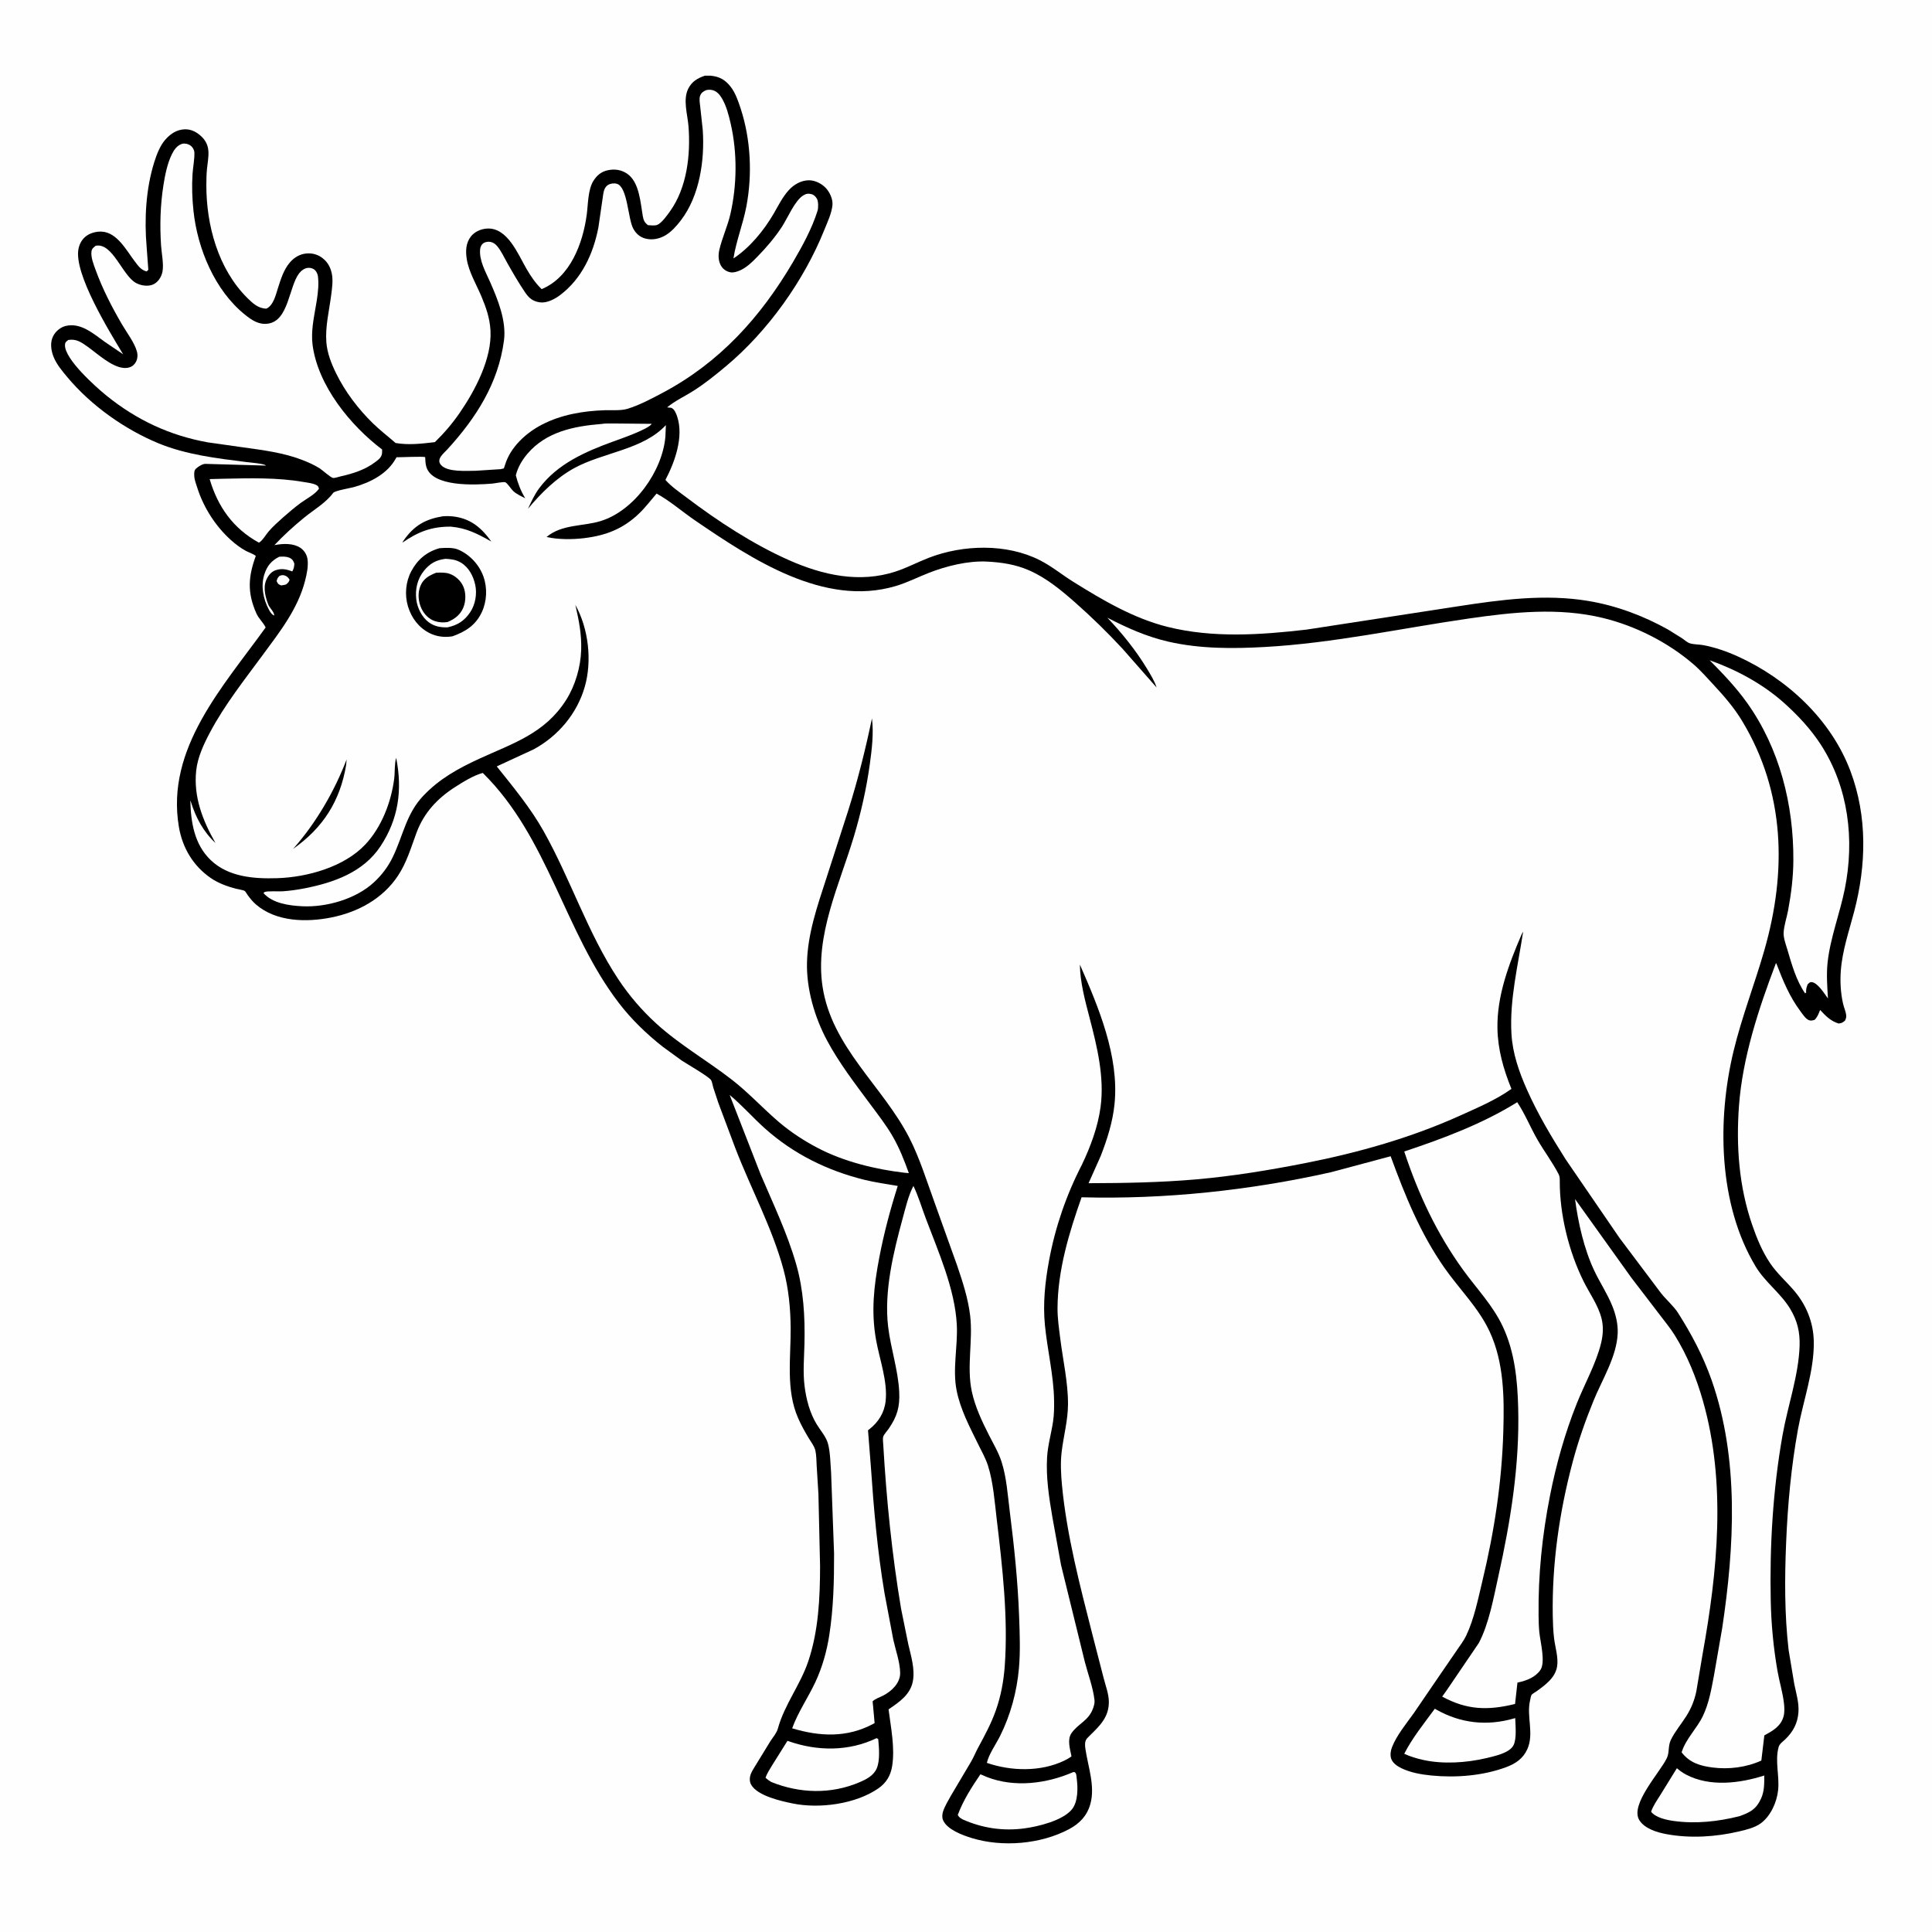 <svg version="1.1" xmlns="http://www.w3.org/2000/svg" style="display: block;" viewBox="0 0 2048 2048" width="1024" height="1024">
<path transform="translate(0,0)" fill="rgb(254,254,254)" d="M -0 -0 L 2048 0 L 2048 2048 L -0 2048 L -0 -0 z"/>
<path transform="translate(0,0)" fill="rgb(0,0,0)" d="M 747.19 80.232 L 753.134 80.234 C 762.686 81.083 768.883 84.609 774.729 92.228 C 779.646 98.636 782.601 107.359 785.096 114.965 C 795.895 147.891 797.658 185.293 791.097 219.281 C 787.526 237.783 780.381 255.402 777.49 273.956 C 794.834 262.54 809.705 244.367 820.089 226.552 C 825.041 218.057 829.44 208.888 836.121 201.582 C 841.598 195.593 849.2 191.153 857.5 191.105 C 864.185 191.065 871.516 194.876 875.856 199.797 C 879.744 204.206 882.941 211.197 882.45 217.188 C 881.735 225.922 876.956 235.878 873.705 243.969 C 852.176 297.55 813.945 351.075 769.672 388.123 C 758.805 397.218 747.636 406.226 735.708 413.894 C 726.267 419.963 715.831 424.633 707.171 431.829 L 711.531 432.294 C 714.97 433.553 716.847 438.586 717.869 441.675 C 724.939 463.054 715.383 489.721 705.394 508.701 C 711.326 515.634 720.193 521.626 727.505 527.165 C 760.789 552.382 798.24 576.913 836.391 593.821 C 872.305 609.738 911.195 618.387 949.493 605.808 C 961.603 601.83 972.908 595.781 984.789 591.207 C 1021.03 577.257 1067.02 576.028 1102.05 593.738 C 1114.82 600.196 1125.65 609.203 1137.73 616.747 C 1168.85 636.174 1201.9 655.628 1237.82 664.553 C 1285.94 676.511 1336.15 673.042 1384.94 667.41 L 1545 642.788 C 1590.77 635.731 1637.89 629.308 1684 637.092 C 1713.71 642.109 1742.21 652.788 1768.45 667.478 L 1783.2 676.708 C 1785.57 678.352 1788.58 681.069 1791.35 681.94 C 1795.59 683.276 1800.99 683.018 1805.47 683.866 C 1818.08 686.25 1830.32 690.476 1842 695.771 C 1894.4 719.523 1941.1 762.845 1961.58 817.473 C 1979.62 865.564 1978.4 917.16 1965.48 966.358 C 1960.05 987.038 1952.95 1007.53 1951.34 1029 C 1950.48 1040.47 1951.15 1052.52 1953.68 1063.76 C 1954.62 1067.92 1956.68 1072.24 1957.06 1076.44 C 1957.25 1078.6 1956.67 1079.98 1955.78 1081.91 C 1953.06 1084.1 1952.62 1084.49 1949 1084.98 C 1940.43 1082.28 1935.36 1076.96 1929.4 1070.6 C 1927.81 1074.54 1926.64 1078.1 1923.5 1081.11 C 1921.24 1081.65 1919.83 1082.3 1917.55 1081.42 C 1914.08 1080.07 1911.05 1075.35 1908.89 1072.47 C 1896.87 1056.49 1890.07 1039.6 1882.92 1021.1 L 1882.44 1021.32 C 1864.21 1069.27 1847.11 1121.12 1843.37 1172.5 C 1840.27 1215.25 1843.38 1257.84 1857.44 1298.57 C 1862.29 1312.63 1868 1326.53 1876.33 1338.94 C 1883.65 1349.85 1893.66 1358.53 1902.12 1368.5 C 1914.79 1383.45 1922.18 1401.69 1922.67 1421.38 C 1923.43 1452.61 1911.45 1484.58 1905.92 1515.14 C 1898.71 1554.97 1895.05 1594.79 1893.37 1635.21 C 1891.79 1673.25 1891.62 1711.12 1896 1749 L 1902.02 1785.19 C 1904 1795.02 1907.16 1805 1906.42 1815.12 C 1905.58 1826.67 1900.82 1835.61 1892.65 1843.56 C 1890.17 1845.97 1886.36 1848.45 1885.43 1851.85 C 1881.31 1866.93 1886.5 1882.46 1884.87 1897.69 C 1883.49 1910.51 1877.05 1925.07 1866.39 1932.86 C 1860.01 1937.52 1850.95 1939.64 1843.35 1941.42 C 1818.64 1947.2 1791.93 1948.9 1766.88 1944.34 C 1756.86 1942.51 1743.52 1938.6 1737.8 1929.51 C 1727.39 1912.97 1759.87 1878.69 1766.99 1863.52 C 1769.74 1857.67 1768.05 1850.71 1771.22 1844.24 C 1775.58 1835.35 1782.47 1827.27 1787.74 1818.87 C 1792.85 1810.73 1796.18 1802.38 1798.16 1793 L 1804.8 1753.52 C 1820.67 1665.55 1830.07 1572.31 1805.19 1485 C 1798.23 1460.57 1788.72 1436.95 1775.25 1415.31 C 1770.64 1407.92 1765.1 1401.28 1759.87 1394.34 L 1729.37 1354.52 L 1669.6 1271.05 C 1672.91 1296.18 1679.13 1324 1690.01 1347 C 1695.94 1359.56 1703.78 1371.28 1709.01 1384.16 C 1712.78 1393.46 1715.26 1403.47 1714.81 1413.57 C 1713.74 1438.15 1698.36 1462.39 1689.21 1484.81 C 1680.51 1506.11 1672.95 1527.72 1667.04 1549.96 C 1652.94 1602.95 1645.11 1657.69 1645.98 1712.59 C 1646.11 1720.52 1646.43 1728.63 1647.36 1736.51 C 1648.49 1746.09 1652.22 1757.31 1650.54 1766.84 C 1648.43 1778.78 1637.77 1786.38 1628.61 1792.98 C 1627.45 1793.82 1624.2 1795.56 1623.51 1796.63 C 1622.74 1797.82 1622.23 1801.34 1621.88 1802.83 C 1618.04 1819.2 1626.33 1837.7 1619.11 1854 C 1614.65 1864.1 1606.63 1869.53 1596.57 1873.27 C 1572 1882.41 1543.31 1884.67 1517.35 1882.11 C 1506.61 1881.05 1495.22 1879.08 1485.44 1874.33 C 1481.15 1872.24 1476.17 1868.87 1474.66 1864.11 C 1473.45 1860.28 1474.18 1855.69 1475.61 1852.02 C 1480.47 1839.56 1490.75 1827.09 1498.56 1816.2 L 1524.96 1777.55 L 1544.46 1749.14 C 1547.77 1744.18 1551.68 1739.2 1554.24 1733.81 C 1562.63 1716.17 1566.84 1694.87 1571.4 1675.89 C 1583.99 1623.47 1591.99 1571.42 1593.57 1517.5 C 1594.62 1481.95 1594.37 1444.46 1579.12 1411.62 C 1567.34 1386.23 1546.98 1366.59 1531.08 1343.83 C 1505.43 1307.08 1489.47 1267.49 1474.14 1225.67 L 1411.09 1242.55 C 1325.14 1261.89 1234.63 1271.52 1146.52 1269.17 C 1133.24 1306.77 1121.22 1346.44 1121.02 1386.75 C 1120.96 1397.52 1122.58 1408.21 1123.91 1418.88 C 1126.75 1441.79 1132.21 1465.33 1132.13 1488.4 C 1132.07 1505.87 1127.36 1522.29 1125.34 1539.49 C 1124.03 1550.71 1124.67 1562.64 1125.69 1573.86 C 1130.77 1627.84 1144.99 1681.52 1158.33 1733.96 L 1170.09 1779.5 C 1172.13 1787.38 1175.39 1795.89 1175.43 1804.03 C 1175.5 1819.99 1166.23 1829.03 1155.51 1839.5 L 1152.19 1842.88 C 1149.68 1846.06 1150.03 1850.03 1150.57 1853.78 C 1153.3 1872.67 1161.17 1893.39 1155.77 1912.5 C 1152.27 1924.86 1144.44 1933.03 1133.2 1939.01 C 1103.1 1955.03 1062.28 1958.36 1029.88 1948.34 C 1020.25 1945.36 1004.04 1939.42 999.713 1929.55 C 998.416 1926.59 998.745 1923.03 999.741 1920.05 C 1001.64 1914.34 1005.08 1908.82 1007.97 1903.57 L 1029.29 1867.59 C 1032.2 1862.7 1034.26 1857.37 1036.97 1852.37 C 1043.99 1839.41 1050.65 1827.11 1055.59 1813.2 C 1060.92 1798.24 1063.91 1782.11 1065.06 1766.28 C 1068.81 1714.68 1062.6 1661.08 1056.5 1609.81 C 1054.34 1591.66 1052.87 1571.23 1047.36 1553.82 C 1044.81 1545.78 1040.51 1538.31 1036.81 1530.76 C 1027.83 1512.48 1018.14 1494.27 1014.09 1474.12 C 1009.51 1451.43 1015.43 1427.39 1014.25 1404.33 C 1012.33 1366.55 994.751 1327.06 981.516 1291.95 C 977.148 1280.37 973.612 1268.3 968.276 1257.12 C 962.924 1267.27 960 1280.05 956.988 1291.08 C 947.109 1327.3 936.926 1368.77 941.479 1406.56 C 944.258 1429.63 952.05 1452.16 953.2 1475.37 C 953.993 1491.34 951.041 1501.46 941.989 1514.6 C 940.52 1516.73 937.128 1520.44 936.347 1522.68 C 935.552 1524.95 936.147 1529.06 936.287 1531.46 C 939.687 1589.73 945.501 1647.57 955.149 1705.14 L 962.786 1742.79 C 965.661 1755.33 970.118 1769.34 967.654 1782.25 C 964.927 1796.54 953.053 1804.39 941.912 1812 C 944.385 1831.57 948.906 1852.92 945.643 1872.59 C 944.027 1882.34 939.321 1890.02 931.247 1895.65 C 907.053 1912.51 868.511 1917.55 840.238 1911.74 C 827.758 1909.18 803.154 1903.74 796.282 1891.94 C 794.796 1889.38 794.568 1886.37 795.051 1883.5 C 795.805 1879.01 799.621 1873.64 801.941 1869.72 L 816.939 1845.27 C 819.699 1841.18 823.296 1837.03 824.613 1832.23 C 831.561 1806.94 848.505 1785.88 856.876 1760.82 C 867.66 1728.55 869.252 1694.05 869.315 1660.25 L 867.562 1583.72 L 865.724 1554 C 865.389 1548.69 865.495 1542.75 864.316 1537.56 C 863.276 1532.97 859.587 1528.36 857.184 1524.34 C 853.096 1517.5 849.267 1510.62 846.057 1503.32 C 832.856 1473.3 838.39 1439.28 838.131 1407.59 C 837.962 1387.03 835.964 1365.99 830.632 1346.09 C 818.804 1301.96 795.898 1259.8 779.48 1217.12 L 761.433 1168.98 L 756.128 1152.92 C 755.444 1150.67 754.935 1147.14 753.881 1145.13 C 751.994 1141.51 727.788 1127.67 722.547 1124.14 L 702.5 1109.55 C 685.472 1096.17 669.345 1080.6 656.148 1063.39 C 598.071 987.677 581.375 887.837 511.765 819.34 C 501.977 821.959 490.992 828.807 482.439 834.277 C 463.64 846.3 449.324 861.635 441.5 882.763 C 435.638 898.594 431.213 914.244 421.742 928.5 C 405.621 952.763 379.347 966.924 351.307 972.541 C 324.884 977.835 292.811 977.298 271.384 958.835 C 267.922 955.852 265.24 952.516 262.549 948.834 C 262.019 948.109 260.068 944.789 259.407 944.44 C 257.157 943.249 252.588 942.775 250 942.075 C 240.689 939.555 231.514 936.3 223.5 930.805 C 204.868 918.029 193.385 898.774 189.628 876.548 C 175.55 793.281 236.589 727.778 281.58 665.145 C 279.112 659.841 274.342 655.979 271.836 650.362 C 262.028 628.383 263.044 611.509 271.154 589.326 C 268.24 586.94 263.857 585.701 260.5 583.882 C 254.879 580.837 249.478 576.706 244.734 572.437 C 228.61 557.929 216.023 538.362 209.347 517.725 C 207.958 513.432 206 508.491 205.902 503.956 C 205.84 501.066 205.679 498.565 208.047 496.5 C 210.326 494.512 214.789 491.623 217.781 491.72 L 281.933 493.543 C 280.094 491.403 265.087 490.291 261.275 489.812 C 229.878 485.866 197.186 482.003 167.746 469.82 C 132.051 455.048 96.586 429.848 71.742 400.227 C 66.095 393.494 59.795 386.124 56.606 377.81 C 54.004 371.025 52.932 362.908 56.389 356.21 C 59.039 351.076 64.137 346.83 69.782 345.49 C 85.511 341.756 99.002 353.647 110.779 362.168 L 130.508 375.549 C 116.259 351.903 77.772 289.782 83.243 263.562 C 84.484 257.619 87.679 252.422 92.877 249.211 C 97.12 246.59 102.871 245.263 107.829 245.528 C 124.204 246.403 133.999 265.455 142.761 276.92 C 146.473 281.778 149.402 286.279 155.5 287.723 L 157.231 286 L 155.438 261.648 C 152.897 232.248 154.63 200.438 163.427 172.166 C 165.931 164.119 169.596 154.455 175.187 148.103 C 180.666 141.88 187.187 137.436 195.699 137.08 C 202.587 136.792 208.691 140.045 213.548 144.697 C 224.039 154.747 220.799 165.868 219.454 178.657 C 218.844 184.454 218.749 190.253 218.736 196.075 C 218.636 238.665 231.213 285.049 262.144 315.826 C 267.836 321.49 273.995 327.175 282.5 327.151 C 290.016 323.368 292.224 312.819 294.669 305.269 C 297.718 295.853 300.61 286.145 307.095 278.432 C 311.646 273.018 317.856 269.24 325 268.672 C 332.04 268.113 338.386 270.255 343.615 275.052 C 348.034 279.106 350.454 284.069 351.699 289.864 C 353.257 297.112 351.997 305.689 351.049 313 C 348.958 329.136 344.718 346.184 345.931 362.5 C 346.806 374.269 351.143 385.237 356.277 395.73 C 365.799 415.189 379.777 433.611 395.297 448.739 C 402.854 456.105 411.388 462.654 419.336 469.604 C 433.364 471.997 447.004 470.319 460.992 468.687 C 470.767 459.164 479.45 449.015 487.205 437.775 C 503.609 413.999 521.619 379.997 519.927 350.265 C 519.189 337.284 515.283 325.966 510.267 314.095 C 505.007 301.646 497.004 288.291 494.836 274.92 C 493.451 266.382 493.666 257.844 499.11 250.748 C 503.105 245.54 510.039 242.589 516.5 242.268 C 537.998 241.199 549.055 269.352 558.024 284.829 C 562.677 292.858 567.484 300.017 574.172 306.496 C 604.596 293.861 617.889 257.881 621.969 227.526 C 623.434 216.628 623.141 200.869 629.174 191.5 C 632.846 185.797 637.435 181.949 644.109 180.5 C 651.457 178.904 658.608 179.872 664.871 184.174 C 677.81 193.062 678.909 214.906 681.38 229.046 C 682.172 233.576 683.295 236.07 687 238.712 C 689.695 238.838 693.99 239.38 696.536 238.457 C 701.143 236.787 707.341 228.068 710.188 224.085 C 728.311 198.724 732.131 164.23 729.85 133.996 C 728.896 121.347 723.594 105.618 729.706 93.734 C 733.514 86.33 739.548 82.832 747.19 80.232 z"/>
<path transform="translate(0,0)" fill="rgb(254,254,254)" d="M 296.239 610.5 C 298.096 609.809 299.498 609.358 301.5 609.932 C 304.124 610.686 305.584 612.304 306.984 614.5 C 306.107 617.245 305.512 617.583 303.298 619.5 C 301.538 620.146 299.874 620.302 298.018 620.576 C 294.723 619.17 294.814 619.225 293.243 616 C 293.917 613.148 294.251 612.673 296.239 610.5 z"/>
<path transform="translate(0,0)" fill="rgb(254,254,254)" d="M 295.989 590.169 C 299.623 589.916 303.483 589.771 306.898 591.28 C 309.881 592.598 311.008 594.562 312.035 597.5 C 311.8 600.804 311.487 602.86 309.837 605.757 C 303.653 603.38 298.452 602.296 291.985 604.516 C 287.267 606.136 283.972 610.6 282.129 615.095 C 278.645 623.595 281.621 634.227 284.969 642.244 C 286.646 644.979 290.941 649.45 290.658 652.5 C 287.978 651.467 286.294 648.557 284.99 646.133 C 279.023 635.045 276.264 620.93 280.281 608.668 C 283.172 599.842 287.67 594.366 295.989 590.169 z"/>
<path transform="translate(0,0)" fill="rgb(254,254,254)" d="M 1520.96 1811.33 L 1522.54 1812.24 C 1548.24 1826.76 1575.96 1829.85 1604.47 1821.73 L 1606.19 1821.24 C 1606.43 1829.14 1607.91 1842.63 1604.5 1849.77 C 1600.3 1858.53 1583.73 1861.64 1575.07 1863.79 C 1554.21 1868.66 1529.55 1870.28 1508.46 1865.56 C 1501.32 1863.97 1495.25 1862.13 1488.55 1859.09 C 1496.97 1842.4 1509.91 1826.44 1520.96 1811.33 z"/>
<path transform="translate(0,0)" fill="rgb(254,254,254)" d="M 237.11 507.476 C 264.911 506.908 293.997 506.118 321.455 510.863 C 325.637 511.586 331.683 512.182 335.37 514.196 C 337.389 515.299 337.467 515.954 338.146 518 C 334.278 523.877 324.603 528.871 318.787 533.114 C 312.369 537.796 306.384 542.97 300.401 548.19 C 294.924 553.116 289.304 557.999 284.525 563.626 C 282.393 566.137 277.088 574.657 274.316 575.164 C 247.184 560.231 230.83 537.15 222.255 507.86 L 237.11 507.476 z"/>
<path transform="translate(0,0)" fill="rgb(254,254,254)" d="M 1777.57 1874.38 C 1780.48 1876.93 1783.99 1879.42 1787.42 1881.22 C 1812.67 1894.44 1844.14 1890.43 1870.18 1882.12 C 1870.22 1890.54 1870.38 1898.64 1866.82 1906.5 C 1861.65 1917.9 1855.27 1921.09 1844.14 1925.17 C 1821.31 1930.97 1797.44 1933.54 1773.97 1930.27 C 1766.44 1929.22 1755 1926.73 1750.23 1920.5 C 1752.35 1914.24 1756.39 1908.59 1759.88 1903 L 1777.57 1874.38 z"/>
<path transform="translate(0,0)" fill="rgb(254,254,254)" d="M 929.241 1842.5 L 930.968 1843.5 C 931.757 1852.75 933.058 1865.88 929.381 1874.53 C 926.097 1882.26 918.37 1886.14 911.037 1889.28 C 880.887 1902.18 847.566 1901.15 817.504 1888.96 C 815.259 1887.62 813.456 1886.25 811.5 1884.54 C 813.132 1879.55 816.293 1875.03 818.962 1870.53 L 834.755 1845.34 L 835.782 1845.71 C 866.368 1856.47 899.771 1856.71 929.241 1842.5 z"/>
<path transform="translate(0,0)" fill="rgb(254,254,254)" d="M 1137.64 1878.5 L 1139.27 1878.52 C 1141.22 1880.13 1141.02 1882.65 1141.34 1885.09 C 1142.68 1895.05 1142.92 1909.96 1136.2 1918.09 C 1126.39 1929.94 1100.65 1936.17 1086 1938.15 C 1063.21 1941.22 1041.27 1937.93 1020.32 1928.58 C 1018.02 1927.16 1016.64 1926.43 1015.27 1924 C 1020.82 1908.78 1030.21 1894.1 1039.31 1880.8 L 1046.11 1883.7 C 1075.46 1895.16 1109.4 1890.8 1137.64 1878.5 z"/>
<path transform="translate(0,0)" fill="rgb(254,254,254)" d="M 1812.34 699.922 C 1840.68 709.954 1868.44 724.895 1890.94 744.931 C 1905.66 758.042 1919.86 773.287 1930.5 789.884 C 1959.56 835.208 1966.05 890.144 1955.56 942.344 C 1950.35 968.249 1940.06 994.454 1937.3 1020.54 C 1935.98 1033.05 1936.96 1045.9 1937.71 1058.43 C 1934.15 1053.58 1926.77 1041.56 1920.43 1041.09 C 1918.25 1040.93 1917.71 1042.16 1916.13 1043.5 C 1915.3 1045.8 1914.58 1047.87 1914.55 1050.34 L 1914.55 1052.13 L 1913.5 1053.02 C 1904.15 1039.57 1899.3 1022.32 1894.73 1006.75 C 1893.14 1001.35 1890.44 994.378 1890.72 988.716 C 1891.09 981.076 1894.06 972.593 1895.48 964.942 C 1898.73 947.431 1900.92 929.978 1901.03 912.152 C 1901.4 853.165 1886.56 793.538 1851.96 745.007 C 1840.25 728.587 1826.48 714.219 1812.34 699.922 z"/>
<path transform="translate(0,0)" fill="rgb(254,254,254)" d="M 192.863 152.5 L 193.685 152.311 C 196.968 151.881 200.468 152.861 202.913 155.091 C 204.601 156.63 206.003 159.448 206.067 161.713 C 206.272 169.014 204.6 176.962 204.106 184.304 C 203.235 197.264 203.717 210.58 205.088 223.5 C 209.335 263.498 227.634 307.829 259.615 333.527 C 266.931 339.406 274.195 344.416 284 343.091 C 306.106 340.105 306.156 303.83 317.169 289.655 C 319.367 286.827 322.818 284.251 326.5 283.934 C 329.136 283.706 332.172 284.573 334.034 286.5 C 335.536 288.055 336.7 290.569 336.988 292.698 C 339.153 308.729 333.454 328.309 331.571 344.487 C 330.782 351.266 330.449 358.766 331.339 365.562 C 337.019 408.921 371.418 451.017 405.073 476.5 L 404.985 480.5 C 404.382 485.111 401.187 487.219 397.716 489.86 C 387.212 497.853 374.366 502.001 361.637 504.83 C 359.472 505.311 355.262 506.822 353.152 506.653 C 350.639 506.453 341.664 498.221 338.812 496.433 C 332.905 492.732 326.404 489.875 319.907 487.375 C 300.417 479.876 278.685 477.139 258.083 474.266 L 220.5 468.953 C 180.096 461.737 144.948 445.28 113.06 419.529 C 101.174 409.931 68.702 380.797 68.897 366 C 68.941 362.715 70.007 362.326 72.349 360.393 C 81.001 358.949 86.405 362.893 93.194 367.755 C 103.267 374.97 118.064 388.763 130.811 390 C 134.707 390.378 138.871 389.589 141.744 386.749 C 145.409 383.126 146.476 377.924 145.242 373.037 C 142.848 363.554 134.422 352.639 129.422 344.082 C 118.592 325.547 108.743 306.466 101.402 286.254 C 99.282 280.417 96.135 272.723 96.986 266.5 C 97.411 263.39 99.253 262.326 101.477 260.5 C 119.528 257.043 129.656 292.141 144.226 300.008 C 149.149 302.666 156.161 303.834 161.5 301.874 C 167.224 299.772 171.066 293.894 172.214 288.073 C 173.784 280.119 171.24 268.377 170.712 260.015 C 169.353 238.527 169.897 217.795 173.217 196.493 C 174.874 185.862 177.358 173.3 182.149 163.599 C 184.59 158.655 187.529 154.397 192.863 152.5 z"/>
<path transform="translate(0,0)" fill="rgb(254,254,254)" d="M 773.484 1160.73 C 786.708 1171.63 798.131 1184.86 810.943 1196.28 C 841.299 1223.35 876.763 1240.81 916.178 1250.62 C 927.875 1253.54 939.785 1255.1 951.649 1257.15 C 943.671 1282.32 936.876 1307.73 931.957 1333.69 C 926.334 1363.37 923.309 1390.33 928.648 1420.28 C 932.326 1440.9 941.062 1464.21 938.827 1485.1 C 937.5 1497.51 931.098 1507.64 921.393 1515.16 L 920.125 1516.14 L 923.102 1553.93 C 926.172 1599.03 930.134 1644.51 937.666 1689.11 L 946.951 1738.21 C 949.421 1749.32 953.991 1761.9 954.204 1773.21 C 954.411 1784.2 945.039 1792.84 935.977 1797.5 C 932.263 1799.41 928.029 1800.56 924.988 1803.5 L 925.568 1809.24 L 927.121 1826.57 L 925.767 1827.31 C 897.951 1842.25 869.117 1840.91 839.713 1832.08 C 846.095 1814.56 856.659 1799.56 864.487 1782.74 C 871.723 1767.19 876.463 1750.22 879.087 1733.29 C 883.525 1704.65 884.222 1675.8 884.15 1646.88 L 880.997 1561 C 880.224 1551.31 880.202 1539.87 877.745 1530.5 C 875.782 1523.02 869.774 1516.47 865.801 1509.94 C 858.365 1497.72 854.653 1483.39 852.879 1469.33 C 850.993 1454.37 852.44 1439.02 852.779 1424 C 853.413 1395.88 851.781 1367.15 843.956 1340 C 834.373 1306.75 819.6 1276.17 806.138 1244.48 L 773.484 1160.73 z"/>
<path transform="translate(0,0)" fill="rgb(254,254,254)" d="M 1608.31 1168.38 C 1616.39 1180.47 1622.38 1195.25 1629.72 1208.03 C 1636.74 1220.26 1645.83 1232.27 1652.21 1244.7 C 1653.39 1247.01 1653.43 1249.23 1653.42 1251.77 C 1653.25 1287.39 1663.04 1326.99 1678.89 1358.74 C 1685.3 1371.55 1694.2 1383.64 1697.73 1397.75 C 1699.88 1406.35 1699.3 1415.21 1697.22 1423.75 C 1691.96 1445.31 1679.81 1466.88 1671.55 1487.53 C 1658.95 1519.02 1649.6 1552.26 1643.05 1585.54 C 1634.75 1627.64 1630.48 1669.34 1630.96 1712.25 C 1631.03 1718.42 1631.15 1724.56 1631.8 1730.7 C 1632.86 1740.61 1638.37 1761.75 1633.03 1770 C 1627.99 1777.78 1618.21 1781.56 1609.51 1783.41 L 1608.56 1783.61 L 1606.02 1806.27 C 1577.31 1813.34 1555.06 1812.75 1528.77 1798.48 L 1533.76 1791.47 L 1567.59 1741.69 C 1578.48 1721.01 1583.24 1693.71 1588.3 1671 C 1601.35 1612.41 1610.91 1552.75 1609.35 1492.56 C 1608.59 1463.18 1605.74 1433.48 1593.19 1406.54 C 1582.56 1383.71 1565.4 1366.17 1550.84 1346.01 C 1522.98 1307.41 1503.44 1265.72 1488.56 1220.62 C 1529.37 1207.08 1571.72 1191.2 1608.31 1168.38 z"/>
<path transform="translate(0,0)" fill="rgb(254,254,254)" d="M 748.732 95.5 C 751.105 95.028 753.025 94.956 755.363 95.564 C 759.782 96.715 762.848 100.186 765.104 103.977 C 770.041 112.27 772.489 121.994 774.612 131.317 C 781.625 162.106 781.289 195.961 774.292 226.739 C 771.343 239.708 765.558 251.856 762.548 264.717 C 761.184 270.545 761.38 277.349 764.787 282.483 C 766.905 285.674 770.486 287.941 774.247 288.635 C 777.208 289.181 780.434 288.24 783.188 287.181 C 790.785 284.257 797.225 277.884 802.829 272.146 C 812.303 262.446 821.235 252.008 828.708 240.676 C 834.711 231.574 842.429 212.688 851.5 207.134 C 854.539 205.273 856.797 204.941 860.169 205.805 C 862.925 206.511 864.79 208.514 866.107 210.958 C 867.535 213.61 867.571 220.403 866.647 223.378 C 860.869 241.972 850.506 260.961 840.664 277.711 C 806.271 336.241 762.863 384.324 702.348 416.426 C 690.639 422.637 677.424 429.678 664.729 433.464 C 657.998 435.472 648.304 434.609 641.222 434.84 C 618.354 435.584 595.068 439.469 574.585 450.071 C 557.554 458.886 541.199 473.788 535.426 492.594 L 534.128 496.5 L 530.774 497.33 L 504.154 499.041 C 494.595 499.036 474.331 500.724 467.5 492.93 C 462.093 486.761 470.056 480.896 474.172 476.399 C 504.512 443.25 528.22 406.418 534.226 361 C 536.974 340.22 527.684 317.39 519.449 298.74 C 514.773 288.15 507.765 276.1 508.968 264.148 C 509.239 261.451 510.482 258.982 512.862 257.519 C 514.827 256.312 517.871 256.001 520.1 256.463 C 522.939 257.051 525.278 258.811 527.112 260.995 C 531.294 265.975 534.401 272.878 537.63 278.567 C 543.684 289.236 549.861 300.026 556.781 310.159 C 560.842 316.106 564.802 319.358 572.088 320.469 C 579.432 321.59 587.835 317.217 593.5 312.981 C 616.621 295.692 628.867 269.077 634.299 241.294 L 639.518 205.39 C 640.098 201.846 641.292 198.062 644.534 196.066 C 647.201 194.424 650.975 193.947 653.966 194.847 C 665.354 198.277 665.559 231.834 671.273 242.333 C 674.162 247.64 678.315 251.375 684.223 252.899 C 691.509 254.778 699.121 253.198 705.496 249.391 C 711.865 245.588 717.265 239.445 721.735 233.608 C 741.753 207.472 747.153 169.504 744.92 137.5 L 742.197 112.495 C 741.831 109.139 741.026 104.919 742.106 101.677 C 743.233 98.29 745.624 96.803 748.732 95.5 z"/>
<path transform="translate(0,0)" fill="rgb(254,254,254)" d="M 637.61 449.412 C 641.343 448.708 645.956 449.01 649.783 448.895 L 690.868 449.284 C 687.252 455.093 657.43 465.327 650 468.03 C 620.538 478.748 590.876 491.656 571.559 517.583 C 566.626 524.204 563.123 531.924 559.649 539.379 C 573.294 522.87 589.727 506.64 608.615 496.277 C 639.327 479.427 681.563 476.854 705.861 450.626 L 705.334 463.148 C 702.054 499.561 672.381 541.325 636.803 552.321 C 617.801 558.194 595.77 555.498 579.377 569.228 C 591.463 572.063 607.193 571.946 619.526 570.427 C 642.428 567.606 660.636 560.535 677.525 544.281 C 684.274 537.786 689.891 530.27 696.017 523.203 C 710.154 530.92 723.21 542.414 736.597 551.549 C 796.505 592.432 873.419 643.752 949.314 621.284 C 961.717 617.612 972.571 611.981 984.513 607.3 C 1003.13 600.002 1026.14 594.273 1046.3 595.306 C 1061.6 596.089 1076.32 598.288 1090.47 604.418 C 1108.9 612.401 1124.44 625.251 1139.38 638.384 C 1157.02 653.9 1174.2 670.694 1190.16 687.95 L 1226.03 728.759 C 1223.9 721.951 1219.41 714.7 1215.7 708.591 C 1203.99 689.258 1189.39 671.16 1173.85 654.804 C 1194.77 665.59 1215.4 674.87 1238.44 680.16 C 1271.86 687.838 1306.58 687.732 1340.61 685.839 C 1413.53 681.782 1484.85 666.089 1556.96 655.663 C 1603.98 648.866 1652.21 643.696 1699 655.029 C 1733.64 663.42 1767.96 680.791 1795.02 704.043 C 1802.8 710.734 1809.75 718.724 1816.74 726.228 C 1827.7 737.99 1838.31 750.316 1846.65 764.123 C 1892.38 839.849 1894.15 923.904 1870.33 1007.16 C 1860.03 1043.13 1846.43 1077.76 1837.63 1114.27 C 1820.09 1187.01 1821.47 1276.73 1861.04 1342.5 C 1871.26 1359.49 1887.66 1370.76 1897.7 1387.47 C 1905.25 1400.03 1908.12 1411.98 1907.65 1426.62 C 1906.63 1458.21 1895.01 1490.38 1889.52 1521.54 C 1879.36 1579.13 1875.84 1638.66 1877.06 1697.08 C 1877.58 1721.82 1879.93 1746.64 1884.16 1771.02 C 1886.15 1782.53 1889.78 1794.11 1891.09 1805.65 C 1891.61 1810.22 1891.83 1815.4 1890.55 1819.85 C 1887.63 1830.03 1878.93 1834.89 1870.27 1839.62 L 1867.09 1866.27 C 1851.18 1873.54 1832.44 1875.86 1815.15 1873.59 C 1801.91 1871.85 1790.92 1868.43 1782.59 1857.55 C 1786.94 1843.29 1798.79 1832.34 1805.17 1818.95 C 1811.62 1805.4 1814.02 1791.01 1816.82 1776.39 L 1825.6 1725.91 C 1838.54 1639.8 1843.74 1546.36 1814.33 1462.85 C 1805.41 1437.51 1793.24 1414.48 1778.87 1391.86 C 1774.21 1384.52 1766.19 1377.71 1760.65 1370.67 L 1716.72 1312.23 L 1659.86 1229.25 C 1644.69 1205.36 1630.2 1181.08 1618.68 1155.2 C 1610.28 1136.33 1603.42 1116.73 1602.2 1095.97 C 1600.08 1059.7 1609.22 1023.23 1614.59 987.568 C 1613.91 988.666 1613.3 989.762 1612.78 990.953 C 1599.42 1022.01 1586.73 1055.64 1587.35 1090.01 C 1587.75 1112.67 1593.72 1133.42 1602.19 1154.27 C 1585.91 1165.92 1566.43 1174.12 1548.27 1182.35 C 1495.94 1206.07 1439.51 1221.98 1383.23 1233.02 C 1345.25 1240.47 1306.55 1246.84 1267.98 1250.19 C 1230.08 1253.49 1191.95 1254.16 1153.93 1254.25 L 1166.78 1225.44 C 1173.73 1207.63 1179.6 1189.11 1181.48 1170 C 1186.44 1119.7 1164.49 1067.58 1144.72 1022.5 C 1144.95 1041.3 1150.3 1060.97 1155.04 1079.12 C 1162.97 1109.44 1170.9 1141.94 1166.65 1173.47 C 1163.8 1194.58 1156.08 1215.27 1146.98 1234.41 C 1130.38 1266.56 1118.62 1300.62 1112.04 1336.22 C 1107.85 1358.89 1105.41 1381.61 1107.66 1404.68 C 1110.22 1430.95 1116.9 1457.77 1117.36 1484.13 C 1117.49 1491.62 1117.41 1499.31 1116.31 1506.73 C 1114.42 1519.53 1110.71 1531.89 1109.95 1544.89 C 1108.7 1566.25 1112.04 1587.57 1115.63 1608.56 L 1124.7 1658.77 L 1149.96 1761.62 C 1153.33 1774.71 1158.74 1788.91 1160.22 1802.22 C 1160.55 1805.17 1159.67 1808.14 1158.69 1810.89 C 1153.86 1824.36 1142.98 1826.81 1135.72 1837.39 C 1131.08 1844.15 1134.35 1854.31 1135.83 1861.8 C 1133.32 1863.66 1130.75 1865.13 1127.93 1866.47 C 1102.98 1878.34 1071.81 1877.59 1046.14 1868.72 C 1047.93 1860.01 1055.89 1848.67 1060.03 1840.4 C 1071.21 1818.09 1077.94 1793.25 1080.12 1768.43 C 1081.7 1750.46 1080.97 1731.93 1080.32 1713.92 C 1078.96 1676.33 1075.08 1639.3 1070.37 1602.02 C 1068.19 1584.74 1067.03 1566.09 1061.67 1549.48 C 1058.5 1539.66 1053.07 1530.56 1048.41 1521.39 C 1041 1506.82 1033.58 1491.11 1030.16 1475.05 C 1024.48 1448.31 1031.61 1421.1 1028.36 1394.25 C 1026.18 1376.19 1020.4 1358.63 1014.59 1341.47 L 990.524 1274.31 C 982.308 1251.79 974.764 1227.25 963.834 1206 C 935.609 1151.12 881.782 1110.22 871.947 1045.93 C 863.649 991.674 889.762 938.019 905.034 887.112 C 912.627 861.804 918.455 836.127 922.056 809.952 C 924.225 794.187 926.258 777.382 924.316 761.496 C 917.449 794.373 909.381 826.658 899.297 858.708 L 875.974 930.978 C 866.558 960.012 856.201 989.492 855.446 1020.28 C 854.76 1048.27 863.53 1078.32 876.682 1102.91 C 889.439 1126.76 906.221 1148.55 922.289 1170.21 C 930.493 1181.27 939.185 1192.37 946.104 1204.29 C 953.338 1216.76 958.567 1230.04 963.412 1243.57 L 958.612 1243.14 C 927.705 1239.5 894.466 1231.36 866.805 1216.87 C 852.575 1209.41 838.539 1200.32 826.282 1189.92 C 808.971 1175.24 793.887 1158.56 775.855 1144.56 C 749.861 1124.36 720.287 1107.4 696 1085.28 C 680.451 1071.13 666.879 1055.36 655.271 1037.81 C 622.944 988.928 604.823 931.863 576.128 880.861 C 562.33 856.336 544.095 834.35 526.586 812.426 L 565.646 794.358 C 591.617 780.348 611.692 756.488 619.859 728.104 C 627.799 700.51 623.911 666.329 609.9 641.195 C 613.647 657.617 616.599 672.028 616.078 689 C 615.522 707.106 609.819 726.683 600.117 742 C 577.535 777.652 543.854 787.834 507.826 804.406 C 485.511 814.67 465.563 825.733 448.592 843.697 C 430.538 862.808 427.382 885.686 416.447 908.323 C 411.389 918.795 404.83 927.509 396.284 935.394 C 377.115 953.08 345.834 961.976 320.171 960.667 C 306.274 959.958 289.043 957.611 279.322 946.766 C 279.714 946.371 280.001 945.828 280.5 945.582 C 283.087 944.308 296.052 945.075 299.619 944.821 C 307.503 944.258 315.289 943.173 323.043 941.647 C 353.911 935.571 385.073 924.631 403.265 897.185 C 422.542 868.101 426.692 837.134 419.96 803.313 C 418.038 809.686 418.732 818.688 417.864 825.5 C 414.709 850.27 404.41 877.038 387.079 895.364 C 364.653 919.078 325.68 929.907 293.837 930.909 C 269.184 931.684 242.08 929.689 223.331 911.706 C 205.958 895.043 202.313 871.688 201.766 848.701 C 202.306 849.655 202.091 849.171 202.475 850.391 C 207.642 866.808 215.61 881.731 228.407 893.595 C 214.898 869.974 204.985 844.608 207.978 816.837 C 209.514 802.589 215.98 788.863 222.607 776.353 C 237.993 747.309 259.541 720.08 279.024 693.623 C 296.883 669.372 315.725 645.429 323.365 615.698 C 325.211 608.515 327.077 599.939 325.932 592.5 C 325.197 587.728 322.409 583.427 318.417 580.729 C 311.051 575.75 300.474 576.167 292.092 577.634 L 290.871 577.877 C 300.762 567.381 311.354 557.728 322.532 548.62 C 332.58 540.432 345.486 533.008 353.182 522.503 C 354.951 520.088 371.116 517.457 375.01 516.374 C 392.485 511.513 410.708 502.302 419.694 485.823 L 420.277 484.724 C 424.508 484.814 449.329 483.556 450.698 484.643 C 450.862 488.097 450.946 491.616 451.955 494.948 C 458.453 516.407 503.428 514.146 521.536 512.661 C 524.334 512.432 533.45 510.524 535.613 511.22 C 537.608 511.862 542.003 518.633 543.936 520.443 C 547.485 523.768 552.473 525.967 556.773 528.18 C 552.226 520.772 548.884 512.248 546.787 503.829 C 548.922 495.367 553.558 487.489 559.213 480.886 C 579.134 457.622 608.439 451.767 637.61 449.412 z"/>
<path transform="translate(0,0)" fill="rgb(0,0,0)" d="M 367.429 805.048 L 366.915 811 C 360.53 849.222 342.407 877.545 310.668 899.891 C 334.786 872.782 354.531 838.829 367.429 805.048 z"/>
<path transform="translate(0,0)" fill="rgb(0,0,0)" d="M 469.307 547.285 C 473.965 546.96 478.33 547.055 482.951 547.807 C 500.092 550.596 510.982 560.318 520.844 574.062 C 506.227 565.863 494.798 559.79 477.92 558.27 C 457.318 558.157 443.28 563.703 426.536 575.237 C 427.027 574.254 427.569 573.359 428.203 572.461 C 439.034 557.114 450.875 550.336 469.307 547.285 z"/>
<path transform="translate(0,0)" fill="rgb(0,0,0)" d="M 465.91 581.111 C 472.194 580.755 480.139 580.132 486 582.706 C 498.182 588.056 508.034 598.71 512.484 611.237 C 516.782 623.334 516.157 637.611 510.601 649.221 C 504.065 662.879 493.569 669.478 479.734 674.493 C 471.476 675.909 462.835 674.932 455.354 671.123 C 443.838 665.26 436.144 655.043 432.45 642.732 C 428.815 630.618 430.016 616.661 435.993 605.5 C 442.676 593.022 452.273 584.957 465.91 581.111 z"/>
<path transform="translate(0,0)" fill="rgb(254,254,254)" d="M 472.305 592.367 C 478.22 592.688 483.3 593.261 488.5 596.361 C 497.005 601.43 501.822 610.721 503.811 620.172 C 505.81 629.674 503.869 640.791 498.483 648.904 C 492.411 658.05 485.04 662.737 474.449 665.007 C 467.108 665.234 460.491 664.074 454.456 659.609 C 447.188 654.232 442.352 644.379 441.288 635.5 C 439.967 624.468 442.446 613.62 449.548 604.882 C 455.859 597.115 462.49 593.591 472.305 592.367 z"/>
<path transform="translate(0,0)" fill="rgb(0,0,0)" d="M 462.299 607.126 C 467.041 606.917 471.936 606.659 476.5 608.224 C 482.768 610.374 488.323 615.486 491.031 621.5 C 494.021 628.142 493.97 637.235 491.181 643.97 C 487.939 651.798 482.028 656.174 474.477 659.362 C 470.004 660.138 465.267 659.827 460.956 658.393 C 454.761 656.332 449.75 651.272 446.953 645.45 C 443.378 638.01 442.512 628.914 445.649 621.164 C 448.835 613.294 454.889 610.106 462.299 607.126 z"/>
</svg>